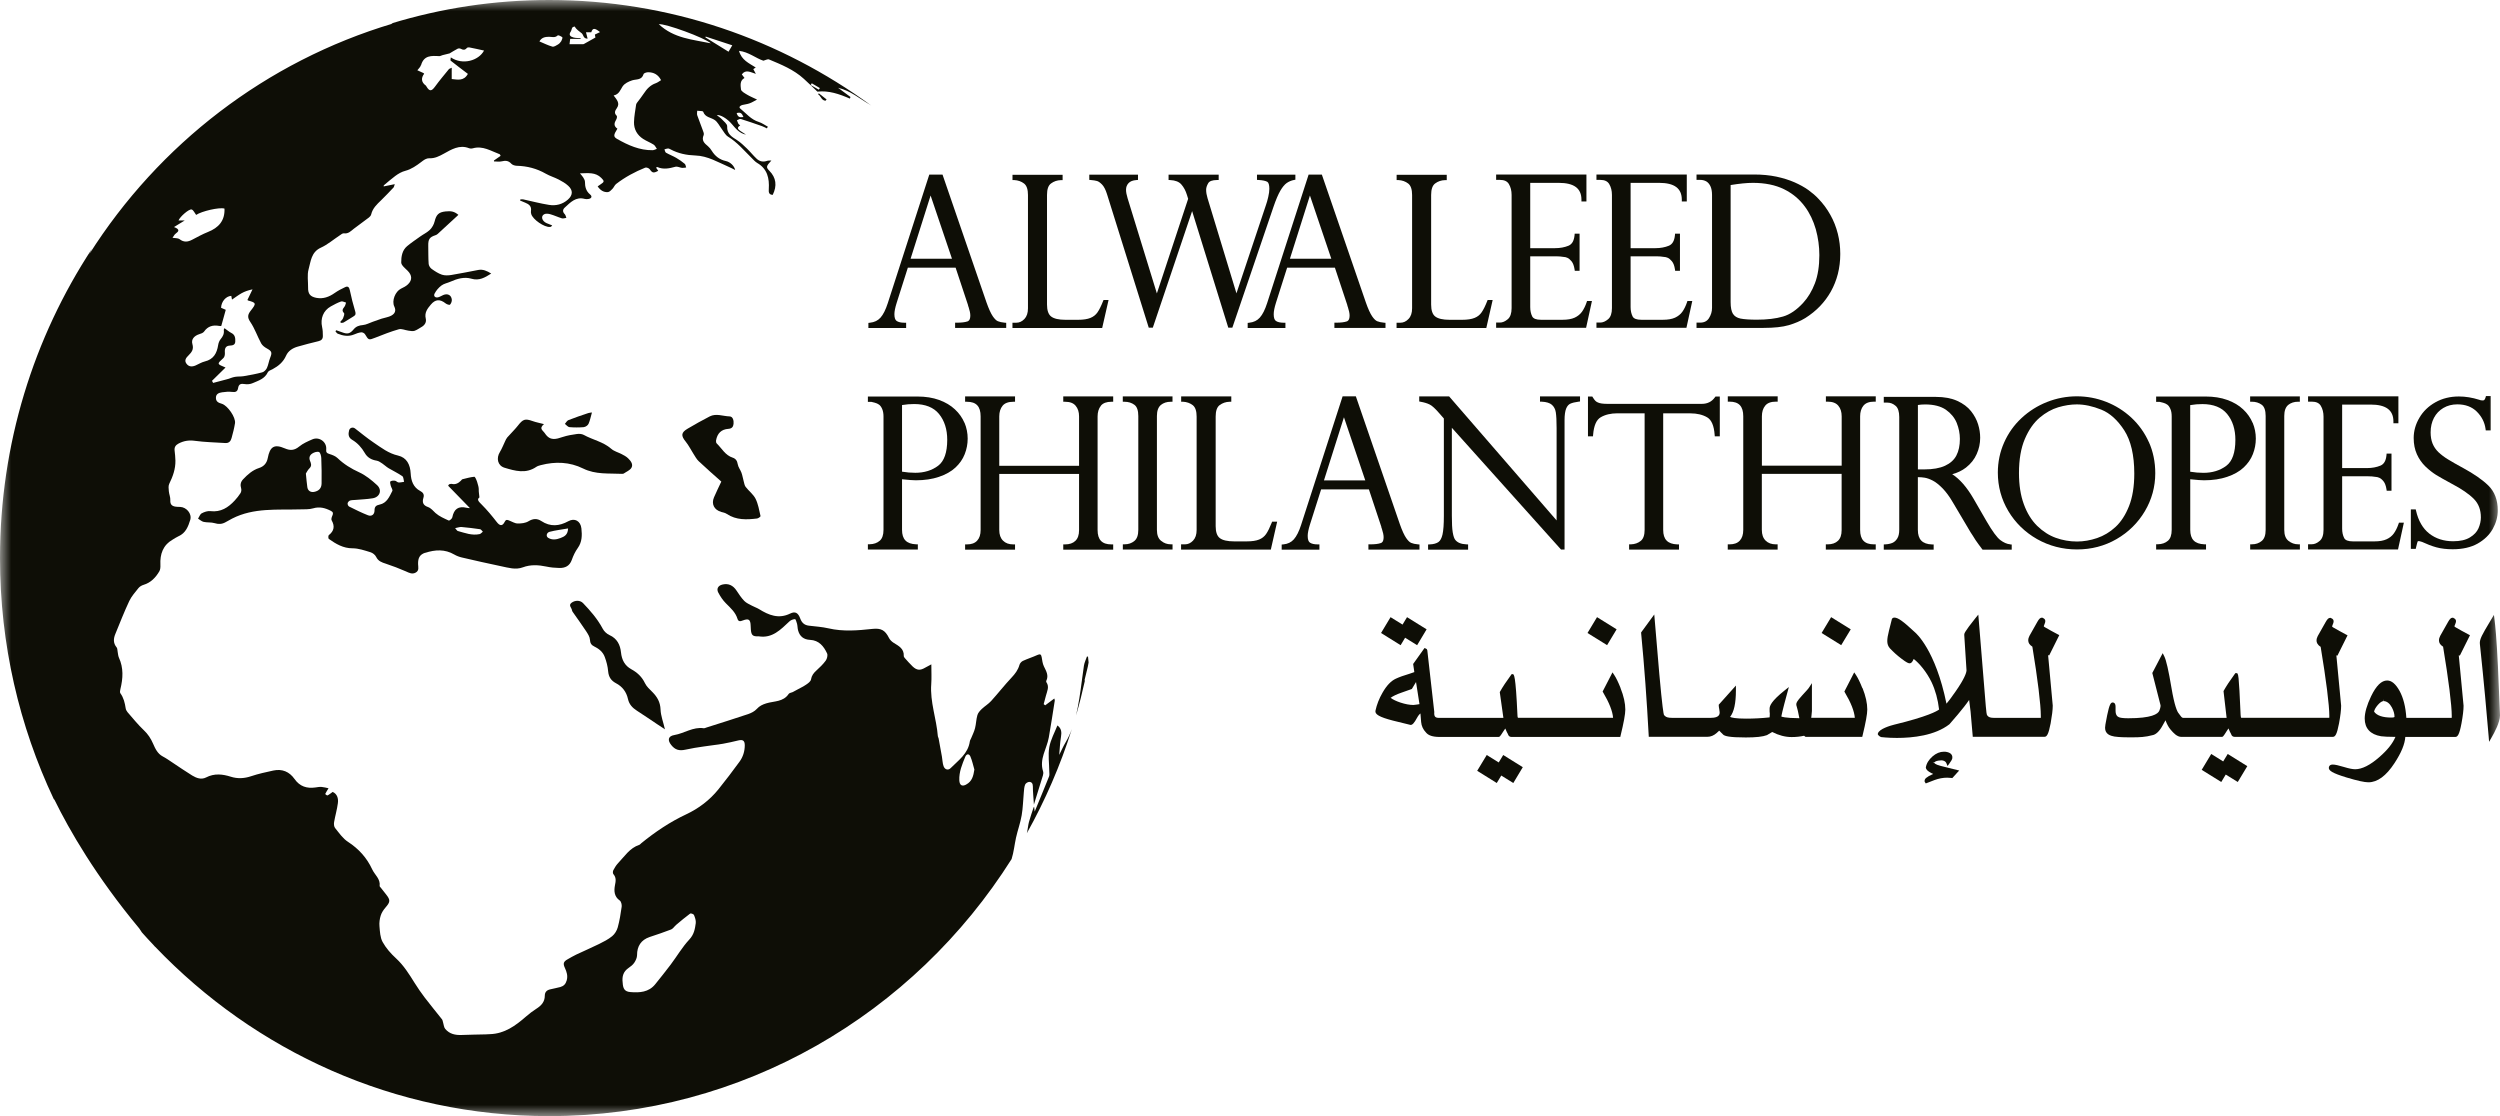 <svg width="112" height="50" viewBox="0 0 112 50" fill="none" xmlns="http://www.w3.org/2000/svg">
<g id="AP-logo 1" clip-path="url(#clip0_428_158)">
<g id="Clip path group">
<mask id="mask0_428_158" style="mask-type:luminance" maskUnits="userSpaceOnUse" x="0" y="0" width="112" height="50">
<g id="clip0_226_8618">
<path id="Vector" d="M112 0H0V50H112V0Z" fill="white"/>
</g>
</mask>
<g mask="url(#mask0_428_158)">
<g id="Group">
<path id="Vector_2" d="M19.051 24.767C19.491 24.624 19.928 24.595 20.35 24.842C20.456 24.904 20.579 24.95 20.699 24.977C21.282 25.112 21.867 25.247 22.454 25.368C22.773 25.432 23.092 25.54 23.425 25.416C23.769 25.287 24.121 25.308 24.477 25.382C24.669 25.424 24.867 25.441 25.063 25.445C25.319 25.449 25.517 25.359 25.616 25.085C25.681 24.898 25.769 24.713 25.883 24.553C26.08 24.279 26.08 23.98 26.047 23.672C26.01 23.342 25.746 23.192 25.462 23.35C25.053 23.574 24.656 23.61 24.25 23.342C24.066 23.221 23.881 23.227 23.677 23.352C23.542 23.435 23.354 23.456 23.19 23.452C23.065 23.452 22.943 23.369 22.82 23.323C22.738 23.292 22.673 23.254 22.611 23.377C22.507 23.583 22.391 23.566 22.25 23.381C22.039 23.109 21.818 22.843 21.577 22.602C21.444 22.469 21.348 22.379 21.479 22.284C21.464 22.126 21.442 22.02 21.448 21.916C21.454 21.798 21.317 21.353 21.247 21.359C21.07 21.376 20.896 21.426 20.72 21.469C20.691 21.475 20.671 21.513 20.648 21.536C20.534 21.648 20.407 21.719 20.239 21.679C20.203 21.671 20.157 21.689 20.117 21.698C20.102 21.719 20.088 21.739 20.076 21.76C20.399 22.091 20.72 22.423 21.053 22.764C21.002 22.76 20.953 22.762 20.906 22.749C20.534 22.662 20.337 22.801 20.262 23.182C20.25 23.24 20.133 23.333 20.104 23.321C19.898 23.225 19.679 23.134 19.511 22.984C19.401 22.884 19.317 22.766 19.166 22.712C18.961 22.639 18.904 22.51 18.969 22.302C19.02 22.142 18.941 22.057 18.824 21.995C18.511 21.829 18.415 21.532 18.399 21.214C18.378 20.812 18.221 20.499 17.832 20.409C17.407 20.314 17.082 20.058 16.74 19.827C16.452 19.632 16.182 19.41 15.906 19.196C15.81 19.121 15.673 19.158 15.64 19.281C15.597 19.445 15.603 19.601 15.773 19.701C16.018 19.846 16.202 20.05 16.344 20.297C16.462 20.503 16.646 20.601 16.875 20.638C16.965 20.652 17.049 20.715 17.129 20.767C17.225 20.831 17.309 20.916 17.409 20.975C17.613 21.097 17.83 21.197 18.024 21.332C18.08 21.372 18.078 21.498 18.102 21.586C18.018 21.596 17.934 21.621 17.853 21.613C17.797 21.608 17.75 21.544 17.695 21.536C17.626 21.527 17.538 21.532 17.489 21.569C17.462 21.59 17.489 21.696 17.505 21.76C17.526 21.841 17.603 21.943 17.577 21.993C17.446 22.251 17.331 22.539 17.006 22.606C16.855 22.637 16.777 22.693 16.779 22.868C16.779 23.051 16.648 23.148 16.485 23.084C16.196 22.97 15.918 22.832 15.64 22.693C15.601 22.674 15.564 22.593 15.573 22.548C15.579 22.502 15.634 22.442 15.679 22.425C15.759 22.4 15.847 22.404 15.932 22.396C16.188 22.373 16.446 22.365 16.697 22.323C17.018 22.271 17.131 21.953 16.892 21.733C16.65 21.511 16.384 21.293 16.092 21.16C15.73 20.995 15.409 20.798 15.121 20.522C15.027 20.432 14.89 20.38 14.763 20.341C14.648 20.305 14.599 20.268 14.614 20.135C14.648 19.802 14.303 19.549 13.996 19.682C13.791 19.771 13.577 19.863 13.405 20.004C13.192 20.177 13.014 20.197 12.759 20.087C12.282 19.881 12.092 20.01 11.994 20.528C11.951 20.75 11.82 20.898 11.607 20.966C11.315 21.06 11.094 21.257 10.887 21.477C10.775 21.598 10.757 21.727 10.804 21.883C10.822 21.945 10.81 22.034 10.775 22.091C10.701 22.209 10.611 22.317 10.519 22.419C10.225 22.739 9.89 22.955 9.427 22.899C9.301 22.884 9.153 22.934 9.037 22.997C8.961 23.036 8.926 23.155 8.873 23.236C8.957 23.285 9.035 23.362 9.127 23.381C9.286 23.416 9.46 23.391 9.614 23.437C9.791 23.493 9.947 23.485 10.106 23.394C10.204 23.337 10.303 23.283 10.403 23.231C11.37 22.737 12.417 22.851 13.446 22.82C13.64 22.814 13.845 22.828 14.027 22.774C14.319 22.687 14.57 22.756 14.824 22.887C14.922 22.936 14.937 22.997 14.892 23.096C14.863 23.161 14.828 23.261 14.857 23.308C15.008 23.576 14.967 23.788 14.73 23.975C14.701 23.998 14.704 24.123 14.73 24.142C15.049 24.368 15.374 24.564 15.793 24.564C16.061 24.564 16.333 24.659 16.597 24.74C16.695 24.769 16.808 24.857 16.851 24.948C16.945 25.143 17.104 25.195 17.284 25.253C17.589 25.353 17.89 25.47 18.184 25.598C18.333 25.665 18.47 25.742 18.63 25.648C18.787 25.557 18.734 25.403 18.73 25.27C18.724 24.994 18.806 24.842 19.053 24.761L19.051 24.767ZM24.628 23.824C24.887 23.755 25.157 23.726 25.45 23.674C25.44 23.967 25.278 24.04 25.11 24.104C24.926 24.175 24.736 24.202 24.56 24.096C24.448 24.029 24.481 23.861 24.628 23.822V23.824ZM20.677 23.61C20.955 23.635 21.233 23.668 21.509 23.709C21.554 23.716 21.591 23.782 21.632 23.82C21.583 23.857 21.54 23.915 21.487 23.928C21.145 24.002 20.828 23.876 20.507 23.788C20.477 23.78 20.456 23.734 20.389 23.66C20.515 23.637 20.597 23.603 20.675 23.61H20.677ZM14.407 21.66C14.403 21.877 14.282 21.997 14.072 22.037C13.916 22.066 13.793 21.985 13.769 21.829C13.742 21.652 13.73 21.471 13.703 21.214C13.736 21.166 13.785 21.056 13.865 20.979C13.982 20.866 13.931 20.75 13.89 20.648C13.828 20.499 13.881 20.389 13.988 20.318C14.072 20.262 14.207 20.22 14.288 20.249C14.35 20.272 14.389 20.424 14.393 20.52C14.409 20.9 14.413 21.28 14.407 21.66Z" fill="#0E0E06"/>
<path id="Vector_3" d="M32.301 22.932C32.389 22.955 32.487 22.974 32.56 23.024C32.982 23.306 33.448 23.285 33.916 23.229C33.973 23.223 34.078 23.144 34.072 23.121C34.01 22.857 33.967 22.581 33.849 22.344C33.748 22.145 33.548 21.997 33.407 21.816C33.356 21.75 33.342 21.652 33.319 21.567C33.282 21.438 33.264 21.303 33.217 21.176C33.17 21.047 33.072 20.931 33.051 20.798C33.027 20.642 32.957 20.547 32.824 20.503C32.491 20.397 32.337 20.087 32.108 19.865C32.082 19.84 32.072 19.776 32.078 19.736C32.135 19.412 32.315 19.233 32.634 19.212C32.785 19.202 32.849 19.123 32.863 18.992C32.879 18.842 32.836 18.66 32.687 18.655C32.391 18.647 32.084 18.508 31.796 18.655C31.46 18.826 31.133 19.013 30.81 19.202C30.509 19.378 30.501 19.518 30.72 19.786C30.853 19.95 30.949 20.148 31.065 20.328C31.141 20.445 31.206 20.573 31.305 20.665C31.64 20.981 31.986 21.282 32.315 21.575C32.202 21.814 32.088 22.047 31.986 22.284C31.859 22.579 31.996 22.847 32.307 22.93L32.301 22.932Z" fill="#0E0E06"/>
<path id="Vector_4" d="M48.769 29.68C48.761 29.595 48.752 29.509 48.744 29.422C48.728 29.418 48.714 29.412 48.697 29.408C48.65 29.545 48.583 29.68 48.56 29.821C48.485 30.305 48.436 30.794 48.356 31.278C48.313 31.54 48.266 31.8 48.206 32.055C48.356 31.54 48.489 31.016 48.605 30.486C48.599 30.486 48.591 30.482 48.585 30.48C48.634 30.276 48.683 30.071 48.734 29.867C48.746 29.805 48.757 29.742 48.769 29.68Z" fill="#0E0E06"/>
<path id="Vector_5" d="M46.272 35.227C46.272 35.482 46.301 35.738 46.319 36.043C46.468 35.567 46.599 35.152 46.724 34.736C46.74 34.68 46.748 34.611 46.73 34.557C46.552 34.005 46.896 33.545 46.986 33.04C47.084 32.49 47.166 31.937 47.254 31.384C47.258 31.361 47.243 31.336 47.233 31.293C47.088 31.403 46.957 31.5 46.826 31.598C46.804 31.581 46.779 31.563 46.757 31.546C46.789 31.421 46.824 31.297 46.857 31.17C46.908 30.968 47.023 30.771 46.877 30.561C46.867 30.547 46.865 30.517 46.873 30.503C46.994 30.256 46.865 30.06 46.765 29.848C46.706 29.726 46.691 29.578 46.667 29.441C46.644 29.316 46.601 29.287 46.481 29.341C46.266 29.439 46.039 29.51 45.824 29.609C45.759 29.64 45.689 29.719 45.671 29.79C45.607 30.017 45.477 30.187 45.317 30.357C45 30.694 44.714 31.062 44.403 31.405C44.28 31.54 44.117 31.636 43.984 31.762C43.904 31.839 43.816 31.935 43.787 32.039C43.732 32.228 43.73 32.434 43.681 32.625C43.642 32.778 43.569 32.922 43.509 33.069C43.489 33.119 43.454 33.165 43.448 33.217C43.368 33.77 42.937 34.061 42.589 34.412C42.481 34.522 42.331 34.485 42.272 34.325C42.223 34.192 42.225 34.04 42.198 33.897C42.151 33.624 42.1 33.352 42.049 33.078C42.043 33.044 42.018 33.015 42.016 32.984C41.955 32.201 41.66 31.448 41.72 30.648C41.74 30.372 41.724 30.093 41.724 29.763C41.599 29.83 41.526 29.865 41.456 29.907C41.225 30.046 41.076 30.037 40.883 29.855C40.763 29.74 40.654 29.613 40.544 29.491C40.517 29.462 40.487 29.422 40.489 29.389C40.505 29.056 40.262 28.94 40.037 28.799C39.953 28.747 39.869 28.666 39.826 28.579C39.65 28.225 39.466 28.134 39.082 28.175C38.427 28.246 37.773 28.302 37.117 28.15C36.828 28.084 36.53 28.065 36.237 28.03C36.039 28.007 35.92 27.901 35.851 27.71C35.757 27.45 35.624 27.377 35.399 27.488C34.883 27.741 34.442 27.56 34.004 27.288C33.906 27.228 33.791 27.192 33.689 27.136C33.569 27.072 33.436 27.016 33.344 26.922C33.211 26.785 33.104 26.621 32.998 26.461C32.84 26.22 32.624 26.122 32.36 26.189C32.172 26.236 32.088 26.378 32.18 26.55C32.272 26.723 32.384 26.893 32.522 27.03C32.728 27.238 32.949 27.427 33.039 27.722C33.08 27.857 33.172 27.839 33.276 27.797C33.542 27.695 33.622 27.751 33.63 28.04C33.63 28.094 33.634 28.148 33.638 28.2C33.658 28.458 33.722 28.516 33.971 28.508C33.977 28.508 33.986 28.508 33.992 28.508C34.603 28.606 34.975 28.204 35.368 27.837C35.431 27.778 35.532 27.741 35.618 27.737C35.646 27.737 35.687 27.87 35.708 27.947C35.732 28.044 35.728 28.148 35.755 28.244C35.826 28.506 36.002 28.653 36.29 28.666C36.691 28.685 36.902 28.951 37.053 29.271C37.092 29.354 37.053 29.514 36.992 29.597C36.873 29.761 36.72 29.904 36.571 30.042C36.45 30.152 36.362 30.264 36.333 30.439C36.319 30.524 36.211 30.607 36.127 30.663C36 30.752 35.857 30.819 35.72 30.894C35.65 30.931 35.583 30.973 35.513 31.006C35.454 31.035 35.366 31.039 35.335 31.085C35.092 31.453 34.679 31.403 34.333 31.509C34.166 31.561 34.027 31.623 33.902 31.762C33.806 31.868 33.658 31.943 33.519 31.991C32.896 32.201 32.268 32.396 31.64 32.596C31.603 32.608 31.562 32.631 31.526 32.625C31.049 32.554 30.654 32.855 30.211 32.93C29.934 32.976 29.894 33.155 30.07 33.375C30.239 33.589 30.421 33.649 30.708 33.585C31.26 33.462 31.826 33.41 32.384 33.321C32.618 33.283 32.849 33.223 33.078 33.171C33.284 33.123 33.366 33.182 33.366 33.394C33.364 33.662 33.286 33.911 33.131 34.123C32.822 34.545 32.507 34.963 32.18 35.368C31.789 35.85 31.299 36.22 30.746 36.48C30.016 36.822 29.356 37.267 28.732 37.774C28.701 37.799 28.675 37.837 28.64 37.849C28.207 37.992 27.976 38.373 27.681 38.68C27.597 38.77 27.532 38.882 27.474 38.992C27.452 39.038 27.45 39.127 27.479 39.16C27.613 39.316 27.589 39.47 27.55 39.661C27.503 39.907 27.511 40.166 27.765 40.343C27.828 40.387 27.863 40.532 27.851 40.621C27.808 40.933 27.757 41.245 27.675 41.546C27.634 41.692 27.542 41.845 27.427 41.939C27.252 42.084 27.041 42.19 26.836 42.292C26.501 42.458 26.155 42.604 25.818 42.764C25.687 42.826 25.562 42.901 25.436 42.972C25.243 43.08 25.215 43.163 25.307 43.362C25.389 43.541 25.446 43.716 25.389 43.921C25.343 44.086 25.252 44.177 25.102 44.219C24.951 44.26 24.794 44.287 24.64 44.325C24.495 44.36 24.409 44.445 24.407 44.605C24.407 44.886 24.247 45.054 24.027 45.193C23.865 45.295 23.712 45.414 23.569 45.538C23.098 45.95 22.605 46.311 21.949 46.33C21.884 46.33 21.818 46.338 21.753 46.34C21.399 46.349 21.045 46.353 20.691 46.367C20.403 46.38 20.137 46.326 19.945 46.093C19.887 46.025 19.881 45.91 19.853 45.819C19.836 45.769 19.832 45.709 19.804 45.669C19.546 45.341 19.28 45.023 19.027 44.69C18.867 44.48 18.718 44.262 18.577 44.038C18.331 43.643 18.088 43.252 17.742 42.934C17.511 42.722 17.292 42.475 17.141 42.201C17.031 42.001 17.02 41.733 17 41.494C16.986 41.338 17.008 41.17 17.055 41.02C17.096 40.887 17.18 40.761 17.272 40.655C17.487 40.409 17.497 40.322 17.297 40.071C17.219 39.973 17.141 39.873 17.063 39.773C17.043 39.749 17.006 39.717 17.008 39.692C17.049 39.372 16.789 39.196 16.675 38.948C16.433 38.427 16.072 38.028 15.589 37.714C15.36 37.566 15.19 37.315 15.012 37.095C14.963 37.035 14.953 36.918 14.967 36.833C15.016 36.548 15.1 36.268 15.137 35.981C15.166 35.767 15.104 35.567 14.904 35.478C14.818 35.538 14.748 35.599 14.671 35.636C14.65 35.646 14.566 35.576 14.569 35.572C14.607 35.492 14.654 35.42 14.718 35.314C14.611 35.293 14.509 35.262 14.405 35.254C14.315 35.247 14.221 35.266 14.131 35.278C13.748 35.333 13.431 35.235 13.196 34.9C12.963 34.57 12.64 34.435 12.245 34.52C11.912 34.593 11.577 34.665 11.254 34.773C10.947 34.877 10.646 34.894 10.344 34.798C9.967 34.678 9.601 34.638 9.231 34.83C9.016 34.94 8.8 34.857 8.609 34.742C8.311 34.559 8.022 34.358 7.73 34.165C7.587 34.071 7.446 33.969 7.294 33.89C7.057 33.766 6.955 33.537 6.857 33.315C6.757 33.084 6.63 32.891 6.446 32.716C6.182 32.467 5.953 32.18 5.714 31.906C5.673 31.858 5.638 31.791 5.63 31.729C5.593 31.49 5.54 31.259 5.393 31.058C5.362 31.016 5.38 30.929 5.395 30.867C5.511 30.391 5.54 29.923 5.327 29.462C5.29 29.381 5.288 29.281 5.27 29.192C5.256 29.127 5.262 29.046 5.225 29.003C5.065 28.811 5.082 28.608 5.168 28.4C5.37 27.907 5.564 27.409 5.791 26.926C5.892 26.714 6.055 26.532 6.202 26.347C6.258 26.278 6.348 26.226 6.431 26.201C6.757 26.104 6.973 25.875 7.139 25.594C7.184 25.517 7.19 25.403 7.186 25.31C7.162 24.821 7.301 24.422 7.74 24.171C7.826 24.121 7.908 24.063 7.998 24.023C8.319 23.884 8.434 23.583 8.524 23.288C8.605 23.017 8.356 22.722 8.074 22.71C8.002 22.708 7.928 22.71 7.857 22.697C7.699 22.672 7.62 22.593 7.63 22.411C7.638 22.28 7.577 22.145 7.564 22.01C7.554 21.897 7.536 21.766 7.583 21.673C7.744 21.345 7.865 21.01 7.859 20.64C7.857 20.486 7.838 20.335 7.822 20.183C7.806 20.035 7.865 19.944 7.992 19.875C8.227 19.749 8.46 19.711 8.732 19.749C9.18 19.811 9.638 19.817 10.09 19.848C10.254 19.861 10.337 19.765 10.374 19.626C10.434 19.408 10.493 19.185 10.528 18.961C10.569 18.699 10.196 18.163 9.93 18.086C9.793 18.047 9.677 17.997 9.673 17.83C9.669 17.643 9.81 17.596 9.949 17.575C10.096 17.552 10.252 17.54 10.397 17.558C10.552 17.579 10.642 17.544 10.667 17.384C10.697 17.195 10.806 17.18 10.969 17.207C11.084 17.226 11.219 17.211 11.325 17.163C11.581 17.051 11.861 16.972 11.998 16.677C12.029 16.611 12.135 16.579 12.211 16.54C12.472 16.399 12.687 16.224 12.816 15.935C12.91 15.721 13.11 15.594 13.333 15.53C13.644 15.443 13.955 15.357 14.268 15.285C14.403 15.254 14.466 15.181 14.464 15.052C14.464 14.919 14.46 14.784 14.431 14.655C14.344 14.271 14.483 13.915 14.818 13.728C14.967 13.645 15.121 13.562 15.28 13.506C15.341 13.485 15.427 13.537 15.503 13.556C15.483 13.616 15.472 13.685 15.436 13.734C15.366 13.83 15.294 13.905 15.411 14.025C15.444 14.059 15.401 14.183 15.37 14.256C15.346 14.316 15.288 14.364 15.245 14.418C15.254 14.435 15.262 14.449 15.27 14.466C15.315 14.46 15.366 14.466 15.403 14.443C15.55 14.358 15.691 14.26 15.836 14.175C15.934 14.119 15.947 14.059 15.912 13.946C15.818 13.637 15.74 13.321 15.673 13.005C15.644 12.868 15.589 12.803 15.462 12.864C15.303 12.938 15.143 13.022 14.998 13.123C14.744 13.304 14.474 13.404 14.164 13.342C13.892 13.286 13.796 13.161 13.802 12.876C13.806 12.606 13.755 12.319 13.824 12.068C13.924 11.712 13.939 11.295 14.372 11.097C14.675 10.96 14.935 10.732 15.217 10.547C15.276 10.507 15.348 10.445 15.405 10.453C15.607 10.484 15.718 10.351 15.853 10.247C16.076 10.075 16.307 9.915 16.53 9.742C16.575 9.709 16.618 9.655 16.63 9.601C16.695 9.331 16.883 9.156 17.07 8.976C17.264 8.788 17.45 8.591 17.636 8.394C17.654 8.373 17.656 8.335 17.685 8.25C17.495 8.29 17.344 8.321 17.188 8.352C17.192 8.327 17.188 8.308 17.196 8.302C17.366 8.161 17.532 8.013 17.71 7.882C17.849 7.781 17.99 7.695 18.174 7.648C18.421 7.583 18.657 7.421 18.867 7.261C18.988 7.17 19.084 7.086 19.245 7.091C19.483 7.097 19.673 7.001 19.89 6.881C20.217 6.7 20.585 6.471 21.008 6.638C21.059 6.658 21.129 6.66 21.182 6.644C21.63 6.517 21.996 6.766 22.387 6.91C22.401 6.914 22.407 6.943 22.427 6.983C22.327 7.051 22.229 7.122 22.129 7.19C22.129 7.205 22.129 7.217 22.131 7.232C22.247 7.232 22.368 7.255 22.477 7.228C22.646 7.186 22.779 7.194 22.906 7.334C22.959 7.392 23.067 7.425 23.151 7.427C23.616 7.438 24.047 7.55 24.454 7.783C24.636 7.887 24.845 7.947 25.031 8.044C25.182 8.123 25.335 8.211 25.458 8.325C25.675 8.524 25.667 8.741 25.444 8.94C25.202 9.156 24.904 9.229 24.595 9.179C24.206 9.117 23.824 9.015 23.44 8.932C23.399 8.924 23.356 8.932 23.315 8.932C23.309 8.948 23.305 8.967 23.299 8.984C23.376 9.017 23.454 9.05 23.532 9.081C23.697 9.148 23.822 9.242 23.787 9.451C23.779 9.495 23.787 9.547 23.8 9.591C23.873 9.838 24.387 10.189 24.642 10.168C24.673 10.166 24.701 10.152 24.738 10.098C24.652 10.064 24.566 10.033 24.485 9.996C24.28 9.904 24.217 9.69 24.374 9.601C24.446 9.559 24.564 9.572 24.652 9.597C24.83 9.647 24.998 9.728 25.174 9.782C25.233 9.798 25.305 9.769 25.372 9.761C25.35 9.705 25.34 9.634 25.301 9.595C25.196 9.489 25.206 9.387 25.301 9.3C25.554 9.069 25.796 8.801 26.194 8.911C26.25 8.926 26.313 8.924 26.37 8.913C26.505 8.888 26.54 8.797 26.436 8.712C26.252 8.562 26.206 8.367 26.206 8.144C26.206 8.08 26.164 8.011 26.129 7.951C26.098 7.899 26.053 7.855 25.982 7.766C26.356 7.758 26.673 7.708 26.937 7.97C27.078 8.111 27.08 8.146 26.916 8.252C26.873 8.279 26.83 8.31 26.775 8.35C26.894 8.524 27.045 8.622 27.237 8.606C27.309 8.599 27.38 8.518 27.438 8.46C27.501 8.394 27.534 8.296 27.603 8.242C28.002 7.934 28.444 7.697 28.908 7.51C28.959 7.49 29.074 7.533 29.108 7.583C29.223 7.749 29.276 7.768 29.489 7.652C29.458 7.606 29.425 7.56 29.391 7.51C29.417 7.498 29.438 7.479 29.448 7.483C29.72 7.604 29.984 7.546 30.256 7.471C30.346 7.446 30.456 7.51 30.558 7.521C30.618 7.527 30.679 7.51 30.74 7.504C30.72 7.448 30.716 7.373 30.677 7.34C30.556 7.24 30.43 7.149 30.294 7.072C30.147 6.987 29.984 6.926 29.836 6.841C29.798 6.818 29.789 6.744 29.767 6.692C29.82 6.677 29.871 6.654 29.924 6.652C29.961 6.65 30 6.671 30.035 6.689C30.387 6.877 30.759 6.953 31.155 6.966C31.703 6.983 32.172 7.271 32.66 7.481C32.748 7.519 32.832 7.564 32.935 7.616C32.902 7.444 32.722 7.259 32.52 7.215C32.235 7.153 32.035 6.995 31.883 6.75C31.838 6.677 31.783 6.606 31.718 6.552C31.558 6.419 31.415 6.295 31.526 6.047C31.55 5.989 31.505 5.891 31.479 5.819C31.401 5.598 31.311 5.382 31.235 5.162C31.215 5.102 31.235 5.027 31.235 4.961C31.309 4.967 31.382 4.971 31.456 4.979C31.474 4.981 31.499 4.996 31.505 5.01C31.591 5.26 31.845 5.258 32.018 5.376C32.151 5.466 32.229 5.638 32.331 5.773C32.423 5.894 32.495 6.049 32.616 6.122C33.031 6.374 33.333 6.744 33.673 7.076C33.753 7.155 33.828 7.244 33.924 7.301C34.378 7.564 34.472 7.988 34.442 8.468C34.431 8.616 34.446 8.722 34.618 8.73C34.82 8.321 34.771 7.961 34.47 7.654C34.313 7.492 34.317 7.45 34.558 7.192C34.474 7.197 34.421 7.188 34.378 7.203C34.2 7.267 34.035 7.24 33.9 7.113C33.746 6.97 33.615 6.802 33.464 6.656C33.323 6.521 33.18 6.38 33.016 6.276C32.781 6.126 32.56 6.002 32.577 5.655C32.581 5.553 32.425 5.436 32.333 5.337C32.274 5.272 32.198 5.227 32.111 5.158C32.268 5.127 32.579 5.312 32.789 5.561C32.965 5.769 33.133 5.977 33.421 6.031C33.339 5.979 33.256 5.927 33.174 5.871C33.066 5.798 32.99 5.719 33.161 5.619C33.125 5.586 33.092 5.569 33.078 5.542C33.051 5.495 33.037 5.438 33.016 5.387C33.074 5.366 33.139 5.316 33.186 5.33C33.505 5.43 33.822 5.54 34.137 5.65C34.213 5.678 34.284 5.717 34.358 5.752C34.372 5.727 34.384 5.7 34.399 5.675C34.264 5.603 34.135 5.507 33.992 5.463C33.646 5.357 33.429 5.079 33.166 4.865C33.078 4.794 33.174 4.724 33.258 4.703C33.366 4.676 33.481 4.668 33.585 4.628C33.691 4.591 33.789 4.526 33.916 4.46C33.738 4.374 33.597 4.318 33.47 4.241C33.366 4.177 33.207 4.094 33.196 4.005C33.178 3.832 33.133 3.612 33.354 3.493C33.309 3.435 33.27 3.383 33.233 3.333C33.411 3.094 33.622 3.236 33.863 3.31C33.806 3.204 33.779 3.153 33.748 3.096C33.781 3.074 33.812 3.053 33.857 3.024C33.56 2.833 33.219 2.695 33.108 2.278C33.542 2.328 33.857 2.608 34.2 2.72C34.294 2.697 34.389 2.637 34.45 2.662C35.002 2.893 35.558 3.117 36.012 3.531C36.219 3.718 36.417 3.913 36.62 4.106C37.117 4.046 37.599 4.21 38.074 4.418C38.084 4.393 38.092 4.37 38.102 4.345C37.931 4.219 37.759 4.09 37.544 3.932C38.11 4.067 38.503 4.416 38.945 4.672C38.975 4.69 39.006 4.711 39.037 4.732C34.977 1.764 29.992 0 24.601 0C22.141 0 19.767 0.368 17.528 1.052C17.55 1.052 17.573 1.054 17.595 1.056C11.914 2.754 7.121 6.461 3.998 11.388C4.039 11.309 4.078 11.226 4.119 11.147C1.517 15.114 0 19.877 0 25C0 28.867 0.865 32.531 2.409 35.8C2.419 35.81 2.431 35.819 2.44 35.829C3.104 37.182 4.292 39.254 6.237 41.592C6.264 41.631 6.288 41.669 6.315 41.708C6.327 41.727 6.339 41.748 6.354 41.769C6.521 41.958 6.695 42.145 6.869 42.328C6.898 42.359 6.922 42.39 6.951 42.421V42.415C11.423 47.093 17.677 50.002 24.601 50.002C33.301 50.002 40.947 45.414 45.319 38.487C45.417 38.178 45.448 37.849 45.517 37.531C45.591 37.194 45.714 36.866 45.771 36.525C45.83 36.189 45.834 35.842 45.867 35.499C45.877 35.38 45.883 35.256 45.926 35.15C45.949 35.091 46.045 35.031 46.108 35.029C46.215 35.029 46.272 35.098 46.272 35.229V35.227ZM36.366 3.73C36.487 3.803 36.607 3.876 36.73 3.946C36.714 3.971 36.699 3.994 36.683 4.019C36.562 3.948 36.442 3.88 36.321 3.809C36.335 3.782 36.352 3.757 36.366 3.73ZM33.307 5.243C33.123 5.274 33.055 5.237 33.002 5.066C33.166 5.021 33.233 5.06 33.307 5.243ZM31.613 1.638C32.002 1.766 32.393 1.893 32.806 2.03C32.73 2.161 32.685 2.236 32.638 2.317C32.29 2.101 31.945 1.889 31.601 1.675C31.605 1.663 31.609 1.65 31.616 1.638H31.613ZM31.845 1.941C31.043 1.771 30.194 1.725 29.515 1.085C29.8 1.043 31.569 1.692 31.845 1.941ZM27.896 3.869C27.977 3.739 28.166 3.649 28.323 3.599C28.515 3.539 28.748 3.599 28.832 3.321C28.847 3.273 28.967 3.236 29.039 3.236C29.282 3.238 29.483 3.335 29.616 3.591C29.534 3.639 29.462 3.699 29.378 3.728C29.141 3.811 28.98 3.978 28.847 4.183C28.755 4.327 28.644 4.458 28.544 4.595C28.526 4.622 28.503 4.651 28.499 4.682C28.462 4.946 28.409 5.208 28.403 5.474C28.397 5.796 28.548 6.054 28.816 6.226C28.965 6.322 29.135 6.384 29.284 6.48C29.346 6.519 29.38 6.604 29.427 6.669C29.364 6.689 29.301 6.729 29.235 6.729C28.654 6.737 28.145 6.507 27.652 6.228C27.474 6.126 27.479 6.052 27.66 5.765C27.477 5.642 27.519 5.503 27.609 5.351C27.636 5.308 27.652 5.212 27.63 5.189C27.495 5.062 27.558 4.956 27.638 4.838C27.785 4.624 27.632 4.466 27.491 4.277C27.734 4.227 27.787 4.036 27.894 3.867L27.896 3.869ZM26.012 1.708C25.904 1.7 25.793 1.708 25.691 1.679C25.562 1.644 25.458 1.573 25.573 1.409C25.607 1.359 25.607 1.284 25.642 1.234C25.66 1.205 25.748 1.185 25.75 1.189C25.822 1.332 25.957 1.399 26.067 1.496C26.143 1.565 26.129 1.737 26.325 1.731C26.303 1.64 26.28 1.554 26.252 1.446H26.489C26.55 1.249 26.64 1.243 26.881 1.438C26.8 1.478 26.728 1.511 26.65 1.548C26.66 1.602 26.669 1.658 26.675 1.681C26.501 1.779 26.344 1.868 26.182 1.958C26.166 1.968 26.145 1.98 26.127 1.98C25.916 1.98 25.708 1.98 25.515 1.98C25.526 1.897 25.532 1.839 25.544 1.741H26.014C26.014 1.731 26.012 1.719 26.01 1.708H26.012ZM24.595 1.648C24.726 1.648 24.861 1.706 24.984 1.588C25.01 1.563 25.133 1.623 25.192 1.669C25.211 1.683 25.176 1.791 25.145 1.843C25.108 1.904 25.053 1.96 24.994 1.995C24.918 2.041 24.816 2.107 24.746 2.089C24.55 2.034 24.366 1.939 24.166 1.856C24.262 1.681 24.421 1.648 24.595 1.648ZM18.863 2.92C18.99 2.471 19.331 2.496 19.677 2.515C19.724 2.517 19.773 2.485 19.824 2.471C19.92 2.446 20.016 2.423 20.143 2.392C20.239 2.334 20.368 2.253 20.503 2.182C20.542 2.161 20.609 2.167 20.648 2.188C20.748 2.242 20.828 2.251 20.91 2.155C20.93 2.13 20.984 2.116 21.016 2.122C21.241 2.165 21.464 2.217 21.685 2.265C21.446 2.716 20.726 2.932 20.196 2.571C20.192 2.631 20.17 2.702 20.19 2.718C20.442 2.918 20.699 3.111 20.961 3.31C20.775 3.651 20.485 3.562 20.237 3.541V3.034C20.164 3.071 20.127 3.078 20.108 3.101C19.9 3.358 19.685 3.61 19.491 3.878C19.335 4.092 19.245 4.104 19.11 3.884C19.1 3.867 19.092 3.845 19.078 3.834C18.867 3.682 18.859 3.495 19.002 3.304C18.982 3.281 18.977 3.275 18.971 3.273C18.881 3.232 18.789 3.19 18.697 3.148C18.753 3.074 18.834 3.005 18.857 2.92H18.863ZM10.395 13.421C10.544 13.321 10.679 13.217 10.824 13.136C10.963 13.059 11.113 13.005 11.313 12.963C11.237 13.121 11.162 13.277 11.086 13.435C11.094 13.444 11.1 13.458 11.111 13.462C11.476 13.56 11.491 13.593 11.245 13.903C11.106 14.077 11.063 14.204 11.213 14.422C11.413 14.715 11.53 15.069 11.701 15.384C11.755 15.48 11.861 15.559 11.961 15.613C12.176 15.732 12.198 15.796 12.104 16.027C12.043 16.176 12.025 16.343 11.957 16.488C11.918 16.569 11.83 16.66 11.748 16.681C11.476 16.754 11.198 16.804 10.92 16.852C10.791 16.875 10.656 16.86 10.528 16.883C10.407 16.904 10.294 16.956 10.176 16.989C9.967 17.047 9.757 17.099 9.548 17.155C9.532 17.124 9.513 17.093 9.497 17.061C9.697 16.864 9.898 16.667 10.104 16.465C9.71 16.303 9.714 16.309 10.012 16.037C10.063 15.989 10.082 15.877 10.074 15.798C10.057 15.596 10.119 15.49 10.303 15.482C10.427 15.476 10.534 15.451 10.54 15.303C10.546 15.148 10.534 14.998 10.362 14.915C10.264 14.867 10.18 14.79 10.057 14.703C10.057 14.703 10.02 14.753 10.027 14.794C10.047 14.956 9.986 15.073 9.885 15.193C9.826 15.264 9.787 15.368 9.773 15.461C9.716 15.829 9.564 16.101 9.176 16.193C9.031 16.228 8.898 16.313 8.759 16.374C8.603 16.44 8.454 16.436 8.35 16.288C8.243 16.139 8.346 16.02 8.446 15.921C8.587 15.779 8.689 15.653 8.62 15.416C8.556 15.204 8.701 15.044 8.922 14.973C9 14.948 9.098 14.917 9.141 14.857C9.313 14.609 9.544 14.551 9.818 14.601C9.845 14.605 9.871 14.605 9.896 14.607C9.902 14.607 9.908 14.601 9.914 14.599C9.98 14.362 10.047 14.125 10.114 13.88C10.02 13.84 9.963 13.813 9.904 13.788C9.916 13.51 10.117 13.271 10.362 13.254C10.372 13.308 10.382 13.362 10.393 13.423L10.395 13.421ZM7.795 10.172C7.971 10.064 8.1 9.983 8.276 9.877H7.998C8.057 9.713 8.472 9.347 8.587 9.385C8.665 9.41 8.714 9.532 8.787 9.628C9.031 9.462 9.824 9.275 10.057 9.345C10.08 9.892 9.791 10.204 9.315 10.393C9.072 10.49 8.84 10.619 8.605 10.742C8.411 10.844 8.233 10.862 8.045 10.715C7.978 10.663 7.861 10.675 7.728 10.653C7.785 10.574 7.816 10.505 7.869 10.468C8.008 10.366 8.076 10.276 7.795 10.172ZM31.17 41.355C31.135 41.619 31.092 41.866 30.881 42.091C30.564 42.431 30.325 42.845 30.043 43.219C29.82 43.516 29.587 43.803 29.356 44.092C29.063 44.458 28.648 44.478 28.243 44.445C27.98 44.424 27.912 44.291 27.896 44.029C27.857 43.728 27.935 43.522 28.153 43.369C28.25 43.302 28.352 43.225 28.415 43.13C28.481 43.032 28.54 42.905 28.54 42.791C28.538 42.388 28.722 42.107 29.104 41.978C29.427 41.87 29.75 41.764 30.067 41.64C30.155 41.604 30.215 41.498 30.292 41.434C30.499 41.261 30.703 41.087 30.92 40.927C30.949 40.906 31.074 40.95 31.09 40.991C31.137 41.106 31.184 41.239 31.17 41.355ZM43.286 35.148C43.096 35.249 42.988 35.177 42.977 34.958C42.961 34.578 43.106 34.239 43.245 33.901C43.301 33.766 43.417 33.757 43.474 33.892C43.554 34.079 43.595 34.281 43.652 34.476C43.609 34.761 43.548 35.008 43.286 35.145V35.148Z" fill="#0E0E06"/>
<path id="Vector_6" d="M36.65 4.223C36.779 4.3 36.798 4.505 36.986 4.512C37 4.493 37.014 4.474 37.031 4.455C36.914 4.364 36.8 4.273 36.683 4.181C36.673 4.196 36.661 4.208 36.65 4.221V4.223Z" fill="#0E0E06"/>
<path id="Vector_7" d="M47.452 33.824C47.478 33.545 47.489 33.277 47.532 33.015C47.566 32.81 47.558 32.635 47.372 32.5C47.247 32.818 47.068 33.138 47.008 33.477C46.947 33.828 47.006 34.198 47.008 34.562C47.008 34.634 47.025 34.715 47 34.78C46.795 35.293 46.583 35.804 46.354 36.359C46.342 36.259 46.335 36.207 46.329 36.145C46.317 36.16 46.307 36.166 46.305 36.174C46.235 36.39 46.157 36.604 46.098 36.822C46.059 36.968 46.049 37.12 46.018 37.267C46.014 37.288 46.008 37.309 46.002 37.33C46.824 35.86 47.503 34.298 48.02 32.662C47.945 32.864 47.855 33.061 47.742 33.252C47.634 33.433 47.55 33.628 47.452 33.822V33.824Z" fill="#0E0E06"/>
<path id="Vector_8" d="M25.665 27.425C25.865 27.712 26.072 27.994 26.264 28.287C26.337 28.4 26.423 28.531 26.429 28.657C26.438 28.819 26.497 28.903 26.628 28.965C26.836 29.065 27.014 29.212 27.094 29.435C27.17 29.638 27.227 29.858 27.245 30.075C27.268 30.332 27.38 30.494 27.597 30.609C27.883 30.758 28.063 30.997 28.133 31.315C28.186 31.556 28.333 31.71 28.53 31.837C28.834 32.034 29.135 32.238 29.436 32.44C29.542 32.51 29.646 32.581 29.789 32.674C29.712 32.34 29.603 32.066 29.593 31.789C29.581 31.457 29.444 31.22 29.225 31.002C29.104 30.881 28.967 30.758 28.896 30.609C28.759 30.322 28.554 30.131 28.284 29.983C27.992 29.823 27.855 29.566 27.82 29.223C27.785 28.886 27.644 28.603 27.305 28.452C27.184 28.398 27.063 28.285 27.002 28.167C26.771 27.733 26.456 27.369 26.121 27.02C25.99 26.885 25.769 26.885 25.609 27.001C25.448 27.12 25.613 27.226 25.624 27.338C25.626 27.369 25.648 27.4 25.667 27.427L25.665 27.425Z" fill="#0E0E06"/>
<path id="Vector_9" d="M26.157 19.134C26.233 19.127 26.335 19.057 26.366 18.988C26.434 18.839 26.464 18.67 26.519 18.479C26.474 18.485 26.411 18.487 26.354 18.506C26.055 18.606 25.757 18.706 25.464 18.822C25.399 18.847 25.358 18.934 25.307 18.99C25.374 19.04 25.44 19.13 25.511 19.136C25.726 19.154 25.945 19.154 26.16 19.136L26.157 19.134Z" fill="#0E0E06"/>
<path id="Vector_10" d="M24.368 19C24.164 18.946 24.008 18.917 23.863 18.865C23.52 18.743 23.431 18.776 23.198 19.073C23.053 19.258 22.879 19.42 22.724 19.599C22.683 19.647 22.656 19.711 22.628 19.769C22.55 19.929 22.489 20.098 22.397 20.247C22.223 20.526 22.293 20.86 22.601 20.954C23.074 21.097 23.56 21.238 24.029 20.914C24.086 20.875 24.162 20.856 24.231 20.837C24.879 20.669 25.521 20.692 26.123 20.989C26.685 21.267 27.276 21.199 27.863 21.228C27.89 21.228 27.92 21.228 27.941 21.216C28.061 21.132 28.225 21.07 28.29 20.954C28.378 20.798 28.254 20.644 28.139 20.532C28.061 20.455 27.957 20.401 27.859 20.349C27.701 20.266 27.513 20.22 27.384 20.106C27.023 19.79 26.554 19.707 26.153 19.484C26.067 19.437 25.947 19.43 25.847 19.443C25.632 19.472 25.415 19.509 25.211 19.576C24.91 19.676 24.646 19.767 24.415 19.418C24.319 19.273 24.127 19.204 24.372 18.998L24.368 19Z" fill="#0E0E06"/>
<path id="Vector_11" d="M17.54 14.136C17.405 14.21 17.243 14.229 17.094 14.277C16.959 14.321 16.828 14.373 16.693 14.418C16.55 14.468 16.407 14.549 16.26 14.562C16.09 14.576 15.953 14.622 15.845 14.753C15.679 14.952 15.569 14.979 15.329 14.888C15.241 14.855 15.151 14.826 15.061 14.794C15.051 14.811 15.039 14.83 15.029 14.846C15.063 14.882 15.092 14.934 15.133 14.95C15.37 15.046 15.614 15.088 15.863 14.984C15.965 14.94 16.074 14.9 16.182 14.888C16.237 14.882 16.323 14.925 16.352 14.973C16.513 15.245 16.519 15.243 16.81 15.129C17.157 14.992 17.509 14.853 17.867 14.751C17.994 14.716 18.151 14.794 18.297 14.813C18.387 14.826 18.485 14.846 18.567 14.822C18.677 14.786 18.775 14.711 18.879 14.653C19.029 14.57 19.113 14.435 19.074 14.273C19.01 14.005 19.149 13.826 19.299 13.649C19.505 13.402 19.712 13.392 19.965 13.593C20.016 13.635 20.137 13.674 20.16 13.649C20.211 13.595 20.25 13.498 20.241 13.423C20.221 13.219 20.053 13.136 19.863 13.215C19.783 13.248 19.71 13.298 19.628 13.319C19.497 13.352 19.413 13.265 19.468 13.155C19.54 13.014 19.652 12.883 19.779 12.789C19.892 12.704 20.045 12.681 20.178 12.621C20.481 12.486 20.8 12.392 21.119 12.486C21.47 12.589 21.724 12.434 22.006 12.255C21.816 12.136 21.636 12.053 21.421 12.095C21.02 12.17 20.622 12.255 20.221 12.319C20.084 12.342 19.928 12.348 19.8 12.307C19.634 12.251 19.481 12.149 19.335 12.045C19.27 11.997 19.211 11.902 19.204 11.823C19.184 11.553 19.192 11.28 19.186 11.01C19.18 10.719 19.243 10.624 19.507 10.538C19.544 10.526 19.581 10.507 19.609 10.48C19.914 10.202 20.217 9.921 20.536 9.626C20.354 9.474 20.217 9.445 19.961 9.472C19.648 9.506 19.546 9.618 19.47 9.923C19.438 10.056 19.36 10.195 19.264 10.291C19.139 10.414 18.971 10.491 18.826 10.595C18.628 10.736 18.425 10.873 18.237 11.029C18.014 11.216 17.973 11.501 17.975 11.758C17.975 11.883 18.149 12.018 18.262 12.13C18.46 12.33 18.479 12.542 18.278 12.737C18.19 12.822 18.074 12.88 17.961 12.934C17.71 13.059 17.54 13.475 17.665 13.732C17.757 13.924 17.685 14.055 17.538 14.134L17.54 14.136Z" fill="#0E0E06"/>
<path id="Vector_12" d="M45.004 14.456C44.883 14.445 44.781 14.422 44.706 14.391C44.636 14.364 44.56 14.289 44.478 14.171C44.393 14.046 44.297 13.838 44.196 13.552L42.225 7.822H41.632L39.773 13.581C39.679 13.872 39.571 14.09 39.448 14.229C39.329 14.362 39.174 14.437 38.975 14.458L38.904 14.466V14.693H40.595V14.458H40.515C40.364 14.458 40.248 14.431 40.17 14.379C40.102 14.333 40.069 14.231 40.069 14.075C40.069 13.951 40.104 13.778 40.172 13.564L40.671 11.993H42.812L43.368 13.67C43.368 13.695 43.376 13.724 43.391 13.749C43.444 13.911 43.47 14.04 43.47 14.132C43.47 14.352 43.378 14.385 43.348 14.398C43.237 14.437 43.076 14.456 42.869 14.456H42.789V14.691H45.078V14.462L45.004 14.456ZM40.795 11.59L41.691 8.759L42.648 11.59H40.795Z" fill="#0E0E06"/>
<path id="Vector_13" d="M49.438 13.44L49.417 13.491C49.331 13.71 49.248 13.878 49.166 13.996C49.088 14.107 48.986 14.188 48.853 14.242C48.718 14.298 48.53 14.327 48.297 14.327H47.734C47.431 14.327 47.215 14.277 47.088 14.177C46.967 14.084 46.906 13.903 46.906 13.643V8.732C46.906 8.479 46.965 8.306 47.086 8.219C47.213 8.124 47.362 8.074 47.528 8.07H47.605V7.831H45.36V8.067H45.438C45.609 8.076 45.757 8.128 45.879 8.223C45.996 8.315 46.053 8.487 46.053 8.735V13.811C46.053 14.021 46 14.179 45.894 14.291C45.785 14.404 45.667 14.458 45.528 14.458H45.358V14.693H49.378L49.663 13.441H49.431L49.438 13.44Z" fill="#0E0E06"/>
<path id="Vector_14" d="M56.313 7.824V8.059L56.388 8.063C56.571 8.074 56.702 8.103 56.777 8.146C56.834 8.18 56.867 8.292 56.867 8.458C56.867 8.556 56.851 8.678 56.818 8.822C56.783 8.973 56.748 9.098 56.708 9.206L55.393 13.142L54.098 8.88C54.057 8.747 54.035 8.62 54.035 8.5C54.035 8.412 54.066 8.315 54.127 8.209C54.18 8.115 54.313 8.067 54.517 8.065H54.597V7.826H52.352V8.063L52.427 8.067C52.654 8.078 52.822 8.144 52.924 8.263C53.035 8.389 53.119 8.547 53.174 8.73L53.229 8.907L51.828 13.146L50.517 8.884C50.47 8.73 50.446 8.604 50.446 8.504C50.446 8.383 50.483 8.286 50.558 8.205C50.634 8.123 50.751 8.078 50.906 8.067L50.982 8.061V7.826H48.8V8.059L48.873 8.065C48.982 8.074 49.074 8.088 49.147 8.109C49.213 8.128 49.286 8.18 49.37 8.265C49.454 8.35 49.53 8.495 49.593 8.695L51.464 14.68H51.646L53.407 9.458L55.027 14.68H55.209L57.055 9.258C57.162 8.944 57.266 8.703 57.362 8.539C57.456 8.379 57.55 8.267 57.644 8.2C57.739 8.134 57.847 8.088 57.968 8.063L58.033 8.051V7.826H56.311L56.313 7.824Z" fill="#0E0E06"/>
<path id="Vector_15" d="M61.998 14.456C61.877 14.445 61.775 14.422 61.699 14.391C61.63 14.364 61.554 14.289 61.472 14.171C61.387 14.046 61.29 13.838 61.191 13.552L59.219 7.822H58.626L56.767 13.581C56.673 13.872 56.565 14.09 56.44 14.229C56.321 14.362 56.166 14.437 55.967 14.458L55.896 14.466V14.693H57.587V14.458H57.507C57.356 14.458 57.239 14.431 57.162 14.379C57.094 14.333 57.062 14.231 57.062 14.075C57.062 13.949 57.096 13.778 57.163 13.564L57.663 11.993H59.804L60.36 13.67C60.36 13.695 60.368 13.722 60.383 13.749C60.435 13.911 60.462 14.04 60.462 14.132C60.462 14.354 60.37 14.385 60.34 14.398C60.229 14.437 60.068 14.456 59.861 14.456H59.781V14.691H62.07V14.462L61.996 14.456H61.998ZM57.789 11.59L58.685 8.759L59.642 11.59H57.789Z" fill="#0E0E06"/>
<path id="Vector_16" d="M66.646 13.44L66.626 13.491C66.54 13.71 66.456 13.88 66.374 13.996C66.297 14.107 66.197 14.188 66.062 14.242C65.925 14.298 65.738 14.327 65.505 14.327H64.943C64.64 14.327 64.423 14.277 64.296 14.177C64.176 14.084 64.115 13.903 64.115 13.643V8.732C64.115 8.479 64.176 8.306 64.295 8.219C64.421 8.124 64.57 8.074 64.736 8.07H64.814V7.831H62.569V8.067H62.647C62.818 8.076 62.965 8.128 63.088 8.223C63.205 8.315 63.262 8.487 63.262 8.735V13.811C63.262 14.021 63.209 14.179 63.1 14.291C62.992 14.404 62.871 14.458 62.734 14.458H62.566V14.693H66.587L66.871 13.441H66.64L66.646 13.44Z" fill="#0E0E06"/>
<path id="Vector_17" d="M71.098 13.489L71.08 13.545C71.025 13.709 70.953 13.853 70.871 13.969C70.791 14.079 70.683 14.166 70.546 14.231C70.405 14.295 70.223 14.326 70.004 14.326H69.035C68.826 14.326 68.696 14.277 68.644 14.177C68.585 14.06 68.554 13.919 68.554 13.755V11.483H69.726C69.836 11.483 69.943 11.492 70.057 11.511C70.103 11.511 70.158 11.523 70.219 11.55C70.278 11.575 70.342 11.629 70.407 11.708C70.472 11.789 70.515 11.908 70.54 12.063L70.55 12.132H70.765V10.467H70.546L70.54 10.54C70.515 10.789 70.427 10.941 70.27 11.008C70.096 11.08 69.894 11.118 69.668 11.118H68.554V8.192H69.832C70.518 8.192 70.849 8.439 70.849 8.946V9.027H71.072V7.82H67.027V8.059H67.194C67.391 8.059 67.522 8.119 67.597 8.244C67.679 8.381 67.72 8.545 67.72 8.732V13.805C67.72 14.036 67.662 14.204 67.55 14.299C67.431 14.401 67.313 14.451 67.194 14.451H67.027V14.686H71.057L71.319 13.485H71.1L71.098 13.489Z" fill="#0E0E06"/>
<path id="Vector_18" d="M75.595 13.489L75.577 13.545C75.521 13.709 75.45 13.853 75.368 13.969C75.29 14.079 75.18 14.166 75.043 14.231C74.902 14.295 74.72 14.326 74.501 14.326H73.532C73.323 14.326 73.192 14.277 73.141 14.177C73.082 14.06 73.051 13.917 73.051 13.755V11.483H74.223C74.333 11.483 74.44 11.492 74.554 11.511C74.599 11.511 74.654 11.523 74.716 11.55C74.775 11.575 74.838 11.629 74.904 11.708C74.969 11.787 75.014 11.908 75.037 12.063L75.047 12.132H75.262V10.467H75.043L75.037 10.54C75.012 10.789 74.924 10.941 74.767 11.008C74.593 11.08 74.391 11.118 74.166 11.118H73.051V8.192H74.329C75.014 8.192 75.345 8.439 75.345 8.946V9.027H75.568V7.82H71.521V8.059H71.689C71.886 8.059 72.016 8.119 72.092 8.244C72.174 8.381 72.215 8.545 72.215 8.732V13.805C72.215 14.036 72.157 14.204 72.045 14.299C71.926 14.401 71.808 14.451 71.689 14.451H71.521V14.686H75.552L75.814 13.485H75.595V13.489Z" fill="#0E0E06"/>
<path id="Vector_19" d="M82.333 10.467C82.26 10.175 82.15 9.892 82 9.626C81.853 9.362 81.673 9.117 81.462 8.901C81.341 8.77 81.19 8.641 81.016 8.514C80.838 8.387 80.628 8.271 80.393 8.167C80.155 8.063 79.883 7.978 79.581 7.913C79.28 7.851 78.947 7.818 78.593 7.818H76.004V8.059H76.174C76.274 8.059 76.36 8.082 76.44 8.125C76.516 8.169 76.577 8.24 76.626 8.339C76.675 8.443 76.699 8.576 76.699 8.732V13.797C76.699 13.957 76.653 14.111 76.562 14.254C76.477 14.387 76.349 14.453 76.174 14.453H76.004V14.69H79.01C79.479 14.69 79.857 14.649 80.135 14.568C80.411 14.487 80.661 14.381 80.875 14.25C81.123 14.094 81.345 13.915 81.534 13.718C81.722 13.522 81.888 13.3 82.022 13.061C82.157 12.82 82.264 12.554 82.336 12.273C82.407 11.991 82.444 11.689 82.444 11.378C82.444 11.066 82.407 10.758 82.333 10.465V10.467ZM77.64 14.067C77.569 13.957 77.532 13.778 77.532 13.537V8.29C77.93 8.225 78.266 8.192 78.531 8.192C79.071 8.192 79.538 8.288 79.92 8.475C80.301 8.662 80.615 8.923 80.859 9.256C81.076 9.549 81.239 9.892 81.348 10.27C81.454 10.652 81.507 11.043 81.507 11.43C81.507 11.92 81.44 12.344 81.309 12.689C81.178 13.034 81.002 13.327 80.785 13.564C80.493 13.884 80.188 14.092 79.879 14.181C79.562 14.275 79.168 14.322 78.705 14.322C78.382 14.322 78.135 14.304 77.969 14.271C77.818 14.237 77.71 14.171 77.642 14.067H77.64Z" fill="#0E0E06"/>
<path id="Vector_20" d="M43.209 18.945C43.114 18.72 42.971 18.516 42.781 18.34C42.593 18.163 42.354 18.02 42.072 17.918C41.791 17.816 41.464 17.764 41.1 17.764H38.881V18.003H39.035C39.063 18.007 39.114 18.022 39.19 18.041C39.26 18.059 39.323 18.088 39.378 18.126C39.429 18.161 39.477 18.223 39.517 18.311C39.558 18.402 39.581 18.518 39.581 18.658V23.737C39.581 23.965 39.523 24.13 39.413 24.225C39.294 24.327 39.147 24.379 38.959 24.383H38.881V24.618H41.119V24.385H41.041C40.611 24.368 40.411 24.163 40.411 23.737V21.471C40.714 21.503 40.918 21.517 41.031 21.517C41.419 21.517 41.767 21.465 42.065 21.363C42.366 21.262 42.615 21.122 42.802 20.948C42.99 20.773 43.131 20.572 43.219 20.347C43.307 20.125 43.352 19.89 43.352 19.649C43.352 19.408 43.305 19.165 43.211 18.94L43.209 18.945ZM40.411 21.131V18.146C40.595 18.115 40.777 18.101 40.955 18.101C41.452 18.101 41.828 18.25 42.068 18.546C42.313 18.847 42.436 19.235 42.436 19.705C42.436 20.272 42.298 20.663 42.029 20.865C41.751 21.075 41.405 21.181 41.004 21.181C40.81 21.181 40.611 21.164 40.411 21.131Z" fill="#0E0E06"/>
<path id="Vector_21" d="M49.321 18.173C49.417 18.057 49.575 17.999 49.791 17.999H49.871V17.76H47.634V17.999H47.714C47.933 17.999 48.088 18.057 48.188 18.177C48.292 18.3 48.342 18.458 48.342 18.655V20.867H44.767V18.655C44.767 18.458 44.818 18.296 44.918 18.175C45.014 18.059 45.176 17.999 45.395 17.999H45.474V17.76H43.237V17.999H43.317C43.736 17.999 43.932 18.206 43.932 18.655V23.741C43.932 23.953 43.881 24.108 43.775 24.223C43.671 24.335 43.522 24.389 43.317 24.389H43.237V24.624H45.474V24.389H45.395C45.198 24.389 45.049 24.335 44.935 24.221C44.822 24.108 44.767 23.951 44.767 23.741V21.232H48.342V23.751C48.342 23.967 48.288 24.123 48.178 24.229C48.068 24.337 47.914 24.389 47.714 24.389H47.634V24.624H49.871V24.389H49.791C49.37 24.389 49.172 24.183 49.172 23.743V18.657C49.172 18.46 49.223 18.298 49.321 18.177V18.173Z" fill="#0E0E06"/>
<path id="Vector_22" d="M52.002 18.146C52.125 18.047 52.27 17.999 52.448 17.999H52.528V17.76H50.301V17.999H50.38C50.55 17.999 50.699 18.044 50.822 18.136C50.937 18.221 50.996 18.389 50.996 18.637V23.738C50.996 23.973 50.937 24.14 50.82 24.235C50.697 24.337 50.554 24.385 50.382 24.385H50.303V24.62H52.53V24.385H52.45C52.29 24.385 52.147 24.335 52.016 24.229C51.892 24.129 51.83 23.967 51.83 23.738V18.637C51.83 18.406 51.89 18.242 52.004 18.146H52.002Z" fill="#0E0E06"/>
<path id="Vector_23" d="M56.992 23.369L56.971 23.421C56.885 23.639 56.802 23.807 56.72 23.926C56.644 24.036 56.538 24.119 56.409 24.171C56.272 24.227 56.086 24.254 55.853 24.254H55.29C54.988 24.254 54.771 24.204 54.644 24.104C54.523 24.011 54.462 23.83 54.462 23.57V18.662C54.462 18.408 54.522 18.236 54.642 18.148C54.771 18.053 54.918 18.003 55.084 17.999H55.162V17.76H52.916V17.997H52.994C53.164 18.005 53.313 18.057 53.436 18.152C53.552 18.244 53.609 18.416 53.609 18.664V23.741C53.609 23.951 53.556 24.108 53.448 24.221C53.34 24.333 53.221 24.387 53.082 24.387H52.912V24.622H56.933L57.217 23.371H56.986L56.992 23.369Z" fill="#0E0E06"/>
<path id="Vector_24" d="M63.521 24.387C63.399 24.376 63.298 24.354 63.223 24.322C63.154 24.295 63.078 24.221 62.996 24.102C62.908 23.975 62.814 23.767 62.714 23.485L60.742 17.755H60.149L58.29 23.514C58.197 23.805 58.088 24.021 57.965 24.162C57.847 24.295 57.691 24.37 57.493 24.389L57.419 24.395V24.624H59.11V24.389H59.031C58.879 24.389 58.763 24.362 58.685 24.31C58.618 24.264 58.585 24.162 58.585 24.006C58.585 23.882 58.62 23.709 58.687 23.497L59.186 21.926H61.327L61.884 23.603C61.884 23.628 61.891 23.657 61.906 23.682C61.959 23.842 61.986 23.973 61.986 24.065C61.986 24.285 61.894 24.318 61.863 24.328C61.754 24.368 61.593 24.387 61.384 24.387H61.305V24.622H63.593V24.393L63.52 24.387H63.521ZM59.313 21.523L60.209 18.693L61.165 21.523H59.313Z" fill="#0E0E06"/>
<path id="Vector_25" d="M68.992 17.758V17.995H69.07C69.28 18.005 69.433 18.053 69.526 18.136C69.619 18.219 69.677 18.329 69.7 18.471C69.724 18.627 69.736 18.863 69.736 19.177V23.315L64.922 17.76H63.581V17.986L63.646 17.999C63.81 18.028 63.947 18.07 64.053 18.124C64.158 18.175 64.305 18.311 64.489 18.525L64.685 18.749V23.117C64.685 23.487 64.665 23.766 64.624 23.947C64.585 24.113 64.524 24.227 64.44 24.285C64.352 24.346 64.221 24.383 64.053 24.389L63.978 24.393V24.624H65.771V24.391L65.693 24.387C65.45 24.377 65.278 24.304 65.184 24.169C65.156 24.127 65.113 24.036 65.082 23.847C65.055 23.687 65.043 23.437 65.043 23.105V19.165L69.933 24.618H70.092V18.82C70.092 18.593 70.117 18.419 70.165 18.3C70.211 18.192 70.272 18.122 70.348 18.086C70.436 18.047 70.558 18.015 70.716 17.995L70.785 17.986V17.758H68.987H68.992Z" fill="#0E0E06"/>
<path id="Vector_26" d="M76.855 17.764L76.83 17.797C76.689 17.995 76.495 18.093 76.239 18.093H72.017C71.918 18.093 71.832 18.088 71.759 18.078C71.691 18.068 71.632 18.053 71.583 18.03C71.536 18.009 71.497 17.984 71.471 17.955C71.44 17.924 71.401 17.872 71.358 17.802L71.336 17.764H71.141V19.547H71.366L71.372 19.472C71.405 19.071 71.517 18.809 71.707 18.697C71.908 18.577 72.161 18.516 72.462 18.516H73.679V23.739C73.679 23.971 73.622 24.138 73.507 24.231C73.387 24.329 73.241 24.381 73.061 24.387H72.984V24.622H75.219V24.389H75.141C74.712 24.373 74.511 24.167 74.511 23.741V18.518H75.728C76.027 18.518 76.282 18.579 76.485 18.699C76.675 18.812 76.787 19.071 76.816 19.474L76.822 19.549H77.047V17.766H76.855V17.764Z" fill="#0E0E06"/>
<path id="Vector_27" d="M83.485 18.171C83.581 18.055 83.738 17.994 83.955 17.994H84.034V17.755H81.8V17.994H81.879C82.096 17.994 82.255 18.055 82.354 18.173C82.458 18.296 82.507 18.454 82.507 18.651V20.862H78.933V18.651C78.933 18.454 78.983 18.291 79.084 18.171C79.182 18.052 79.34 17.994 79.56 17.994H79.64V17.755H77.405V17.994H77.484C77.904 17.994 78.098 18.202 78.098 18.651V23.738C78.098 23.95 78.047 24.106 77.941 24.221C77.837 24.333 77.687 24.387 77.483 24.387H77.403V24.622H79.638V24.387H79.558C79.364 24.387 79.212 24.331 79.098 24.218C78.986 24.106 78.93 23.948 78.93 23.738V21.23H82.505V23.749C82.505 23.965 82.452 24.121 82.342 24.227C82.231 24.333 82.076 24.387 81.878 24.387H81.797V24.622H84.033V24.387H83.953C83.532 24.387 83.334 24.181 83.334 23.74V18.653C83.334 18.456 83.384 18.294 83.482 18.173L83.485 18.171Z" fill="#0E0E06"/>
<path id="Vector_28" d="M90.053 24.385C89.912 24.373 89.767 24.308 89.618 24.198C89.466 24.084 89.258 23.801 89 23.356L88.411 22.336C88.118 21.831 87.8 21.463 87.46 21.245C87.699 21.181 87.906 21.079 88.078 20.946C88.292 20.777 88.454 20.576 88.556 20.341C88.66 20.11 88.712 19.865 88.712 19.612C88.712 19.414 88.681 19.21 88.618 19.007C88.554 18.801 88.448 18.604 88.303 18.421C88.155 18.234 87.947 18.078 87.685 17.959C87.424 17.841 87.102 17.781 86.73 17.781H84.393V18.038H84.561C84.693 18.038 84.812 18.086 84.924 18.182C85.032 18.273 85.086 18.442 85.086 18.683V23.733C85.086 23.899 85.057 24.03 84.998 24.123C84.941 24.215 84.869 24.281 84.785 24.319C84.693 24.358 84.587 24.381 84.468 24.387L84.393 24.391V24.624H86.628V24.391H86.55C86.121 24.375 85.92 24.167 85.92 23.737V21.376C86.037 21.378 86.141 21.386 86.227 21.401C86.331 21.418 86.452 21.461 86.587 21.53C86.72 21.598 86.867 21.715 87.025 21.875C87.184 22.039 87.342 22.253 87.493 22.515L88.282 23.847C88.294 23.861 88.325 23.909 88.376 23.99C88.434 24.084 88.478 24.152 88.509 24.202L88.65 24.4C88.695 24.462 88.742 24.526 88.794 24.593L88.818 24.624H90.125V24.395L90.051 24.389L90.053 24.385ZM85.922 18.144C86.012 18.128 86.121 18.119 86.249 18.119C86.638 18.119 86.949 18.201 87.176 18.356C87.401 18.514 87.564 18.712 87.659 18.942C87.754 19.177 87.803 19.42 87.803 19.666C87.803 19.959 87.751 20.208 87.644 20.41C87.542 20.605 87.37 20.759 87.139 20.865C86.902 20.975 86.591 21.029 86.215 21.029H85.922V18.142V18.144Z" fill="#0E0E06"/>
<path id="Vector_29" d="M96.268 19.806C96.078 19.385 95.814 19.015 95.481 18.707C95.149 18.4 94.769 18.163 94.352 18.001C93.935 17.838 93.493 17.755 93.041 17.755C92.589 17.755 92.129 17.841 91.704 18.011C91.278 18.179 90.895 18.422 90.562 18.732C90.229 19.042 89.967 19.412 89.783 19.829C89.597 20.247 89.503 20.7 89.503 21.174C89.503 21.791 89.661 22.371 89.973 22.895C90.284 23.418 90.716 23.84 91.258 24.15C91.799 24.457 92.403 24.615 93.049 24.615C93.695 24.615 94.292 24.459 94.824 24.15C95.356 23.842 95.781 23.422 96.09 22.901C96.399 22.379 96.556 21.808 96.556 21.201C96.556 20.698 96.46 20.228 96.27 19.806H96.268ZM91.376 18.711C91.644 18.487 91.924 18.331 92.208 18.246C92.495 18.161 92.775 18.117 93.041 18.117C93.382 18.117 93.752 18.196 94.143 18.354C94.526 18.51 94.871 18.822 95.168 19.281C95.464 19.742 95.616 20.392 95.616 21.218C95.616 21.791 95.536 22.282 95.38 22.674C95.225 23.067 95.021 23.381 94.773 23.61C94.526 23.838 94.248 24.004 93.949 24.106C93.647 24.208 93.346 24.26 93.051 24.26C92.722 24.26 92.403 24.204 92.098 24.094C91.798 23.986 91.517 23.805 91.264 23.558C91.013 23.31 90.812 22.986 90.669 22.593C90.523 22.198 90.45 21.729 90.45 21.195C90.45 20.588 90.538 20.073 90.714 19.663C90.888 19.256 91.112 18.936 91.378 18.711H91.376Z" fill="#0E0E06"/>
<path id="Vector_30" d="M100.918 18.945C100.824 18.72 100.681 18.516 100.493 18.34C100.305 18.161 100.066 18.02 99.783 17.918C99.503 17.816 99.176 17.764 98.812 17.764H96.595V18.003H96.749C96.777 18.007 96.83 18.022 96.904 18.041C96.974 18.059 97.037 18.088 97.092 18.126C97.143 18.161 97.19 18.223 97.229 18.311C97.272 18.4 97.292 18.518 97.292 18.658V23.737C97.292 23.965 97.235 24.13 97.125 24.225C97.006 24.327 96.859 24.379 96.673 24.383H96.595V24.618H98.83V24.385H98.753C98.323 24.368 98.123 24.163 98.123 23.737V21.471C98.425 21.503 98.628 21.517 98.74 21.517C99.129 21.517 99.477 21.465 99.775 21.363C100.076 21.262 100.325 21.122 100.511 20.948C100.699 20.773 100.841 20.572 100.928 20.347C101.016 20.125 101.061 19.89 101.061 19.649C101.061 19.408 101.015 19.165 100.92 18.94L100.918 18.945ZM98.121 18.149C98.305 18.117 98.487 18.103 98.665 18.103C99.162 18.103 99.538 18.253 99.777 18.548C100.023 18.847 100.145 19.238 100.145 19.707C100.145 20.274 100.008 20.665 99.739 20.867C99.46 21.077 99.114 21.183 98.714 21.183C98.519 21.183 98.321 21.166 98.121 21.133V18.149Z" fill="#0E0E06"/>
<path id="Vector_31" d="M102.507 18.144C102.628 18.047 102.777 17.997 102.953 17.997H103.033V17.758H100.806V17.997H100.885C101.055 17.997 101.205 18.043 101.327 18.134C101.442 18.219 101.501 18.387 101.501 18.635V23.739C101.501 23.974 101.442 24.14 101.325 24.235C101.202 24.337 101.059 24.385 100.887 24.385H100.808V24.62H103.035V24.385H102.955C102.798 24.385 102.651 24.333 102.521 24.229C102.397 24.129 102.335 23.967 102.335 23.739V18.635C102.335 18.404 102.395 18.24 102.509 18.144H102.507Z" fill="#0E0E06"/>
<path id="Vector_32" d="M107.473 23.418L107.454 23.472C107.397 23.639 107.327 23.782 107.245 23.896C107.166 24.006 107.058 24.096 106.92 24.158C106.781 24.223 106.599 24.254 106.378 24.254H105.409C105.2 24.254 105.069 24.204 105.019 24.104C104.959 23.988 104.928 23.846 104.928 23.684V21.338H106.1C106.211 21.338 106.319 21.346 106.432 21.365C106.476 21.365 106.531 21.378 106.593 21.405C106.652 21.43 106.716 21.482 106.781 21.562C106.845 21.642 106.89 21.762 106.914 21.918L106.924 21.986H107.139V20.32H106.92L106.914 20.392C106.891 20.642 106.802 20.794 106.644 20.86C106.469 20.933 106.266 20.97 106.043 20.97H104.928V18.125H106.207C106.891 18.125 107.225 18.373 107.225 18.88V18.961H107.448V17.755H103.401V17.994H103.568C103.765 17.994 103.896 18.055 103.971 18.179C104.053 18.314 104.094 18.481 104.094 18.668V23.736C104.094 23.969 104.037 24.135 103.924 24.231C103.806 24.333 103.689 24.383 103.568 24.383H103.401V24.617H107.431L107.693 23.416H107.474L107.473 23.418Z" fill="#0E0E06"/>
<path id="Vector_33" d="M111.478 21.752C111.21 21.492 110.828 21.226 110.346 20.966C110.053 20.806 109.832 20.68 109.667 20.578C109.505 20.48 109.362 20.37 109.241 20.256C109.127 20.145 109.039 20.017 108.979 19.871C108.92 19.726 108.892 19.557 108.892 19.368C108.892 19.125 108.943 18.907 109.041 18.72C109.139 18.533 109.28 18.385 109.462 18.277C109.644 18.169 109.855 18.115 110.09 18.115C110.45 18.115 110.742 18.225 110.961 18.441C111.182 18.662 111.313 18.921 111.352 19.21L111.362 19.281H111.583V17.745H111.37L111.354 17.805C111.317 17.941 111.258 17.94 111.231 17.94C111.164 17.94 111.111 17.932 111.066 17.909C110.759 17.812 110.454 17.762 110.16 17.762C109.769 17.762 109.415 17.849 109.109 18.021C108.799 18.194 108.556 18.429 108.389 18.716C108.219 19.002 108.133 19.308 108.133 19.624C108.133 19.896 108.182 20.141 108.278 20.353C108.372 20.563 108.503 20.748 108.665 20.904C108.824 21.056 108.984 21.18 109.137 21.276C109.289 21.369 109.524 21.502 109.836 21.671C110.282 21.904 110.615 22.134 110.832 22.355C111.041 22.569 111.143 22.839 111.143 23.18C111.143 23.342 111.106 23.506 111.035 23.67C110.965 23.828 110.837 23.965 110.652 24.077C110.466 24.192 110.212 24.248 109.9 24.248C109.481 24.248 109.121 24.131 108.83 23.903C108.54 23.674 108.341 23.331 108.239 22.882L108.225 22.82H108.006V24.59H108.225L108.239 24.526C108.278 24.354 108.301 24.285 108.311 24.258C108.313 24.254 108.319 24.241 108.36 24.241C108.37 24.241 108.407 24.245 108.507 24.277C108.724 24.378 108.939 24.462 109.149 24.52C109.362 24.578 109.61 24.607 109.881 24.607C110.321 24.607 110.696 24.522 110.996 24.354C111.297 24.183 111.526 23.963 111.675 23.697C111.824 23.431 111.9 23.152 111.9 22.866C111.9 22.398 111.756 22.022 111.476 21.75L111.478 21.752Z" fill="#0E0E06"/>
<path id="Vector_34" d="M99.745 32.768C99.788 32.701 99.816 32.66 99.837 32.633C99.841 32.641 99.844 32.652 99.85 32.666C99.91 32.812 99.92 32.826 99.928 32.832C99.935 32.843 99.945 32.868 99.959 32.899C99.981 32.97 100.037 33.011 100.109 33.011H104.511C104.616 33.011 104.693 32.911 104.789 32.406C104.851 32.066 104.883 31.802 104.883 31.615L104.669 29.36L104.716 29.374L105.17 28.462L105.098 28.425C104.908 28.325 104.714 28.219 104.517 28.103C104.491 28.086 104.479 28.071 104.479 28.065C104.479 28.065 104.479 28.044 104.505 27.984C104.534 27.922 104.546 27.874 104.546 27.834C104.546 27.803 104.536 27.729 104.44 27.695L104.417 27.681H104.387C104.319 27.681 104.264 27.735 104.188 27.87L103.836 28.493C103.799 28.562 103.781 28.63 103.781 28.697C103.781 28.772 103.81 28.878 103.961 28.975H103.965C104.213 30.47 104.354 31.596 104.354 32.074C104.354 32.111 104.354 32.138 104.352 32.157H100.411C100.397 32.157 100.383 32.113 100.38 32.034C100.296 30.156 100.284 30.156 100.186 30.156H100.145L100.121 30.189C99.9 30.49 99.739 30.736 99.626 30.939L99.614 30.962L99.752 32.159H97.792C97.74 32.151 97.685 32.07 97.652 32.022C97.636 31.997 97.622 31.978 97.609 31.964C97.536 31.885 97.417 31.619 97.28 30.806C97.151 30.035 97.047 29.576 96.959 29.401L96.889 29.262L96.816 29.399C96.64 29.728 96.513 29.969 96.438 30.122L96.423 30.149L96.791 31.59C96.797 31.615 96.8 31.681 96.74 31.835C96.679 31.991 96.386 32.178 95.348 32.178C95.09 32.178 94.979 32.153 94.93 32.132C94.865 32.105 94.777 32.045 94.777 31.837V31.665C94.777 31.496 94.697 31.471 94.65 31.471C94.56 31.471 94.503 31.554 94.401 32.043C94.317 32.448 94.307 32.558 94.307 32.606C94.307 32.893 94.546 32.965 94.726 32.997C94.763 33.003 94.969 33.032 95.327 33.032H95.573C95.824 33.032 96.125 33.022 96.429 32.936C96.583 32.913 96.749 32.755 96.883 32.504C96.945 32.388 96.988 32.315 97.014 32.269C97.079 32.444 97.151 32.577 97.231 32.672L97.253 32.699C97.368 32.832 97.524 33.013 97.73 33.013H99.534C99.585 33.013 99.601 32.999 99.746 32.77L99.745 32.768Z" fill="#0E0E06"/>
<path id="Vector_35" d="M110.65 28.456L110.579 28.418C110.389 28.319 110.194 28.212 109.998 28.096C109.971 28.079 109.959 28.065 109.959 28.059C109.959 28.059 109.959 28.038 109.988 27.978C110.016 27.913 110.029 27.868 110.029 27.83C110.029 27.799 110.019 27.724 109.922 27.689L109.902 27.674H109.871C109.806 27.674 109.748 27.728 109.673 27.863L109.321 28.487C109.284 28.555 109.266 28.624 109.266 28.691C109.266 28.799 109.321 28.888 109.446 28.969H109.45C109.698 30.463 109.839 31.594 109.839 32.076C109.839 32.113 109.839 32.14 109.836 32.159H107.804C107.773 31.669 107.671 31.261 107.499 30.95C107.325 30.638 107.143 30.486 106.945 30.486C106.691 30.486 106.456 30.715 106.227 31.189C106.035 31.587 105.939 31.926 105.939 32.19C105.939 32.631 106.192 32.905 106.671 32.984C106.781 33.001 106.998 33.011 107.315 33.013C107.198 33.3 106.957 33.603 106.597 33.915C106.184 34.279 105.818 34.462 105.511 34.462C105.396 34.462 105.227 34.428 105.006 34.36C104.767 34.287 104.605 34.252 104.509 34.252C104.378 34.252 104.331 34.328 104.331 34.399C104.331 34.518 104.466 34.632 105.135 34.834C105.612 34.977 105.929 35.047 106.104 35.047C106.509 35.047 106.902 34.759 107.274 34.187C107.577 33.724 107.736 33.339 107.758 33.015H109.998C110.1 33.015 110.18 32.915 110.274 32.41C110.336 32.07 110.368 31.806 110.368 31.619L110.153 29.358L110.2 29.372L110.654 28.46L110.65 28.456ZM106.787 31.33L106.8 31.409C106.94 31.421 107.059 31.515 107.156 31.693C107.235 31.843 107.276 31.984 107.274 32.12C107.274 32.12 107.254 32.147 107.137 32.147C106.744 32.147 106.482 32.057 106.36 31.883C106.368 31.802 106.425 31.702 106.525 31.583C106.626 31.469 106.714 31.409 106.785 31.409V31.33H106.787Z" fill="#0E0E06"/>
<path id="Vector_36" d="M111.908 29.857C111.848 28.581 111.783 27.98 111.757 27.779L111.728 27.548L111.54 27.864C111.213 28.412 111.076 28.639 111.098 28.843C111.292 30.684 111.401 31.918 111.491 32.978L111.511 33.234L111.638 33.013C111.746 32.826 112 32.359 112 32.047L111.908 29.859V29.857Z" fill="#0E0E06"/>
<path id="Vector_37" d="M99.599 34.112L99.063 33.778L98.636 34.489L99.513 35.033L99.713 34.7L100.252 35.033L100.679 34.324L99.802 33.778L99.599 34.112Z" fill="#0E0E06"/>
<path id="Vector_38" d="M86.659 34.173L86.587 34.144L86.675 34.148C86.679 34.138 86.705 34.1 86.828 34.077C86.884 34.067 86.93 34.063 86.969 34.063C86.988 34.063 87.006 34.063 87.021 34.067C87.11 34.084 87.168 34.121 87.195 34.185L87.25 34.318L87.333 34.204C87.405 34.106 87.446 34.038 87.462 33.978C87.474 33.909 87.474 33.745 87.231 33.691C87.184 33.68 87.135 33.676 87.09 33.676C86.91 33.676 86.738 33.747 86.576 33.888C86.407 34.04 86.305 34.2 86.276 34.389C86.286 34.474 86.362 34.549 86.511 34.626C86.544 34.643 86.575 34.659 86.606 34.672C86.274 34.823 86.233 34.898 86.223 34.961V35.017L86.274 35.098L86.334 35.075C86.419 35.042 86.531 35 86.668 34.946C86.861 34.875 87.049 34.84 87.233 34.84C87.296 34.84 87.358 34.844 87.419 34.852L87.462 34.859L87.491 34.828C87.577 34.73 87.638 34.661 87.677 34.622L87.773 34.52L86.947 34.314C86.668 34.242 86.656 34.175 86.656 34.175L86.659 34.173Z" fill="#0E0E06"/>
<path id="Vector_39" d="M91.802 29.366L92.256 28.454L92.184 28.416C91.994 28.317 91.799 28.21 91.601 28.094C91.575 28.078 91.562 28.063 91.562 28.057C91.562 28.057 91.562 28.036 91.589 27.976C91.618 27.911 91.63 27.866 91.63 27.826C91.63 27.762 91.591 27.71 91.523 27.687L91.501 27.672H91.471C91.405 27.672 91.347 27.726 91.272 27.861L90.92 28.485C90.883 28.553 90.865 28.622 90.865 28.689C90.865 28.797 90.92 28.886 91.045 28.967H91.049C91.288 30.413 91.429 31.573 91.429 32.076C91.429 32.113 91.429 32.14 91.428 32.159H89.307C89.073 32.159 89.027 32.051 89.012 32.018C89.006 31.999 88.986 31.926 88.963 31.629L88.628 27.535L88.501 27.691C87.992 28.325 87.996 28.391 87.998 28.441L88.1 30.035C88.092 30.156 88.002 30.413 87.617 30.968C87.415 31.265 87.272 31.444 87.202 31.525C86.71 29.106 85.828 28.36 85.795 28.331C85.249 27.822 85.032 27.668 84.865 27.668C84.796 27.668 84.748 27.718 84.748 27.77C84.736 27.828 84.695 27.99 84.626 28.254C84.575 28.454 84.55 28.605 84.55 28.72C84.55 28.849 84.589 28.957 84.665 29.042C84.822 29.21 84.998 29.368 85.186 29.509C85.423 29.692 85.503 29.717 85.552 29.717C85.621 29.717 85.675 29.661 85.734 29.522C85.975 29.703 86.313 30.1 86.534 30.561C86.705 30.922 86.818 31.334 86.871 31.787C86.781 31.856 86.378 32.097 84.851 32.467C84.695 32.506 84.186 32.654 84.131 32.857L84.123 32.888L84.137 32.917C84.137 32.917 84.172 32.98 84.27 33.021C84.282 33.021 84.567 33.059 84.98 33.059C85.695 33.059 86.681 32.955 87.335 32.446C87.411 32.361 87.965 31.733 88.217 31.357C88.231 31.465 88.254 31.631 88.282 31.881C88.329 32.377 88.36 32.728 88.374 32.934L88.38 33.009H91.591C91.695 33.009 91.773 32.909 91.869 32.404C91.93 32.063 91.963 31.799 91.963 31.612L91.755 29.349L91.802 29.364V29.366Z" fill="#0E0E06"/>
<path id="Vector_40" d="M83.433 30.827C83.331 30.567 83.233 30.368 83.145 30.235L83.069 30.123L83.008 30.241C82.837 30.574 82.716 30.806 82.648 30.942L82.628 30.981L82.65 31.021C82.922 31.48 83.073 31.862 83.096 32.157H81.143C81.145 32.128 81.151 32.095 81.155 32.056C81.168 31.964 81.174 31.898 81.174 31.854V30.605L81.027 30.829C81.014 30.848 80.959 30.917 80.73 31.162C80.493 31.422 80.475 31.497 80.475 31.544V31.586L80.478 31.598C80.521 31.731 80.566 31.927 80.612 32.176C79.931 32.17 79.818 32.103 79.806 32.103C79.806 32.074 79.832 31.91 80.076 31.018L80.141 30.779L79.949 30.933C79.348 31.413 79.278 31.627 79.278 31.748V31.875C79.284 31.92 79.287 31.952 79.287 31.968C79.287 32.062 79.282 32.112 79.278 32.139C78.928 32.176 78.573 32.195 78.223 32.195C77.752 32.195 77.573 32.149 77.507 32.118C77.683 31.898 77.769 31.505 77.769 30.923V30.713L77 31.571V31.602C77 31.644 77.008 31.702 77.023 31.773C77.035 31.835 77.041 31.881 77.041 31.912C77.041 31.979 77.041 32.159 76.654 32.159H74.892C74.742 32.159 74.638 32.13 74.589 32.074C74.564 32.049 74.548 32.031 74.546 32.031C74.526 31.985 74.471 31.683 74.337 30.194L74.111 27.529L73.984 27.702C73.784 27.976 73.636 28.178 73.542 28.306L73.523 28.331V28.363C73.671 29.913 73.773 31.322 73.861 32.932L73.865 33.009H76.489C76.64 33.009 76.783 32.951 76.912 32.833C76.953 32.795 76.987 32.762 77.019 32.733C77.117 32.833 77.178 32.893 77.206 32.918C77.278 32.974 77.458 33.038 78.21 33.038C78.667 33.038 78.973 33.005 79.159 32.934C79.254 32.88 79.333 32.833 79.395 32.793C79.687 32.943 79.978 33.02 80.264 33.02C80.462 33.02 80.648 33.001 80.822 32.962L80.887 33.011H83.429L83.444 32.949C83.585 32.369 83.654 31.989 83.654 31.785C83.654 31.505 83.583 31.181 83.442 30.827H83.433Z" fill="#0E0E06"/>
<path id="Vector_41" d="M82.035 27.648L81.608 28.358L82.486 28.903L82.913 28.194L82.035 27.648Z" fill="#0E0E06"/>
<path id="Vector_42" d="M62.949 28.57L63.487 28.905L63.912 28.194L63.035 27.649L62.834 27.982L62.297 27.649L61.871 28.358L62.748 28.905L62.949 28.57Z" fill="#0E0E06"/>
<path id="Vector_43" d="M72.603 30.827C72.501 30.567 72.403 30.368 72.315 30.235L72.239 30.122L72.178 30.243C72.006 30.576 71.886 30.808 71.818 30.941L71.798 30.981L71.82 31.02C72.092 31.479 72.243 31.862 72.266 32.157H68.006C68.006 32.157 67.983 32.138 67.982 32.034C67.898 30.201 67.828 30.201 67.763 30.201H67.722L67.698 30.235C67.481 30.53 67.315 30.781 67.202 30.985L67.19 31.01L67.352 32.161H64.458C64.38 32.161 64.325 32.142 64.295 32.109C64.26 32.072 64.247 32.005 64.256 31.897L63.943 29.133L63.92 29.081L63.82 29.029L63.309 29.746L63.362 30.11C63.331 30.122 63.272 30.145 63.157 30.181C62.898 30.258 62.689 30.332 62.534 30.405C62.319 30.503 62.119 30.713 61.939 31.029C61.787 31.29 61.681 31.563 61.622 31.833C61.581 32.001 61.8 32.126 62.401 32.282L63.194 32.477C63.278 32.477 63.358 32.39 63.478 32.167C63.544 32.045 63.599 31.989 63.636 31.964C63.644 32.022 63.654 32.134 63.667 32.346C63.681 32.521 63.755 32.681 63.881 32.812C63.988 32.949 64.188 33.015 64.493 33.015H67.133C67.182 33.015 67.201 33.001 67.345 32.772C67.388 32.706 67.417 32.664 67.437 32.637C67.442 32.645 67.446 32.656 67.452 32.67C67.513 32.822 67.524 32.832 67.53 32.837C67.536 32.847 67.548 32.872 67.561 32.903C67.583 32.974 67.638 33.015 67.71 33.015H72.589L72.603 32.953C72.744 32.373 72.814 31.993 72.814 31.789C72.814 31.509 72.743 31.184 72.601 30.831L72.603 30.827ZM63.589 31.546C63.56 31.55 63.526 31.554 63.487 31.563C63.415 31.575 63.36 31.583 63.323 31.583C63.154 31.583 62.957 31.546 62.74 31.475C62.554 31.413 62.407 31.342 62.299 31.263C62.409 31.182 62.575 31.103 62.791 31.029C63.215 30.881 63.225 30.875 63.231 30.873L63.254 30.862L63.266 30.841C63.343 30.709 63.397 30.617 63.438 30.555L63.593 31.548L63.589 31.546Z" fill="#0E0E06"/>
<path id="Vector_44" d="M71.547 27.648L71.12 28.358L71.998 28.903L72.424 28.194L71.547 27.648Z" fill="#0E0E06"/>
<path id="Vector_45" d="M67.143 34.158L66.606 33.824L66.178 34.532L67.055 35.079L67.257 34.744L67.796 35.079L68.221 34.37L67.344 33.824L67.143 34.158Z" fill="#0E0E06"/>
</g>
</g>
</g>
</g>
<defs>
<clipPath id="clip0_428_158">
<rect width="112" height="50" fill="white"/>
</clipPath>
</defs>
</svg>
